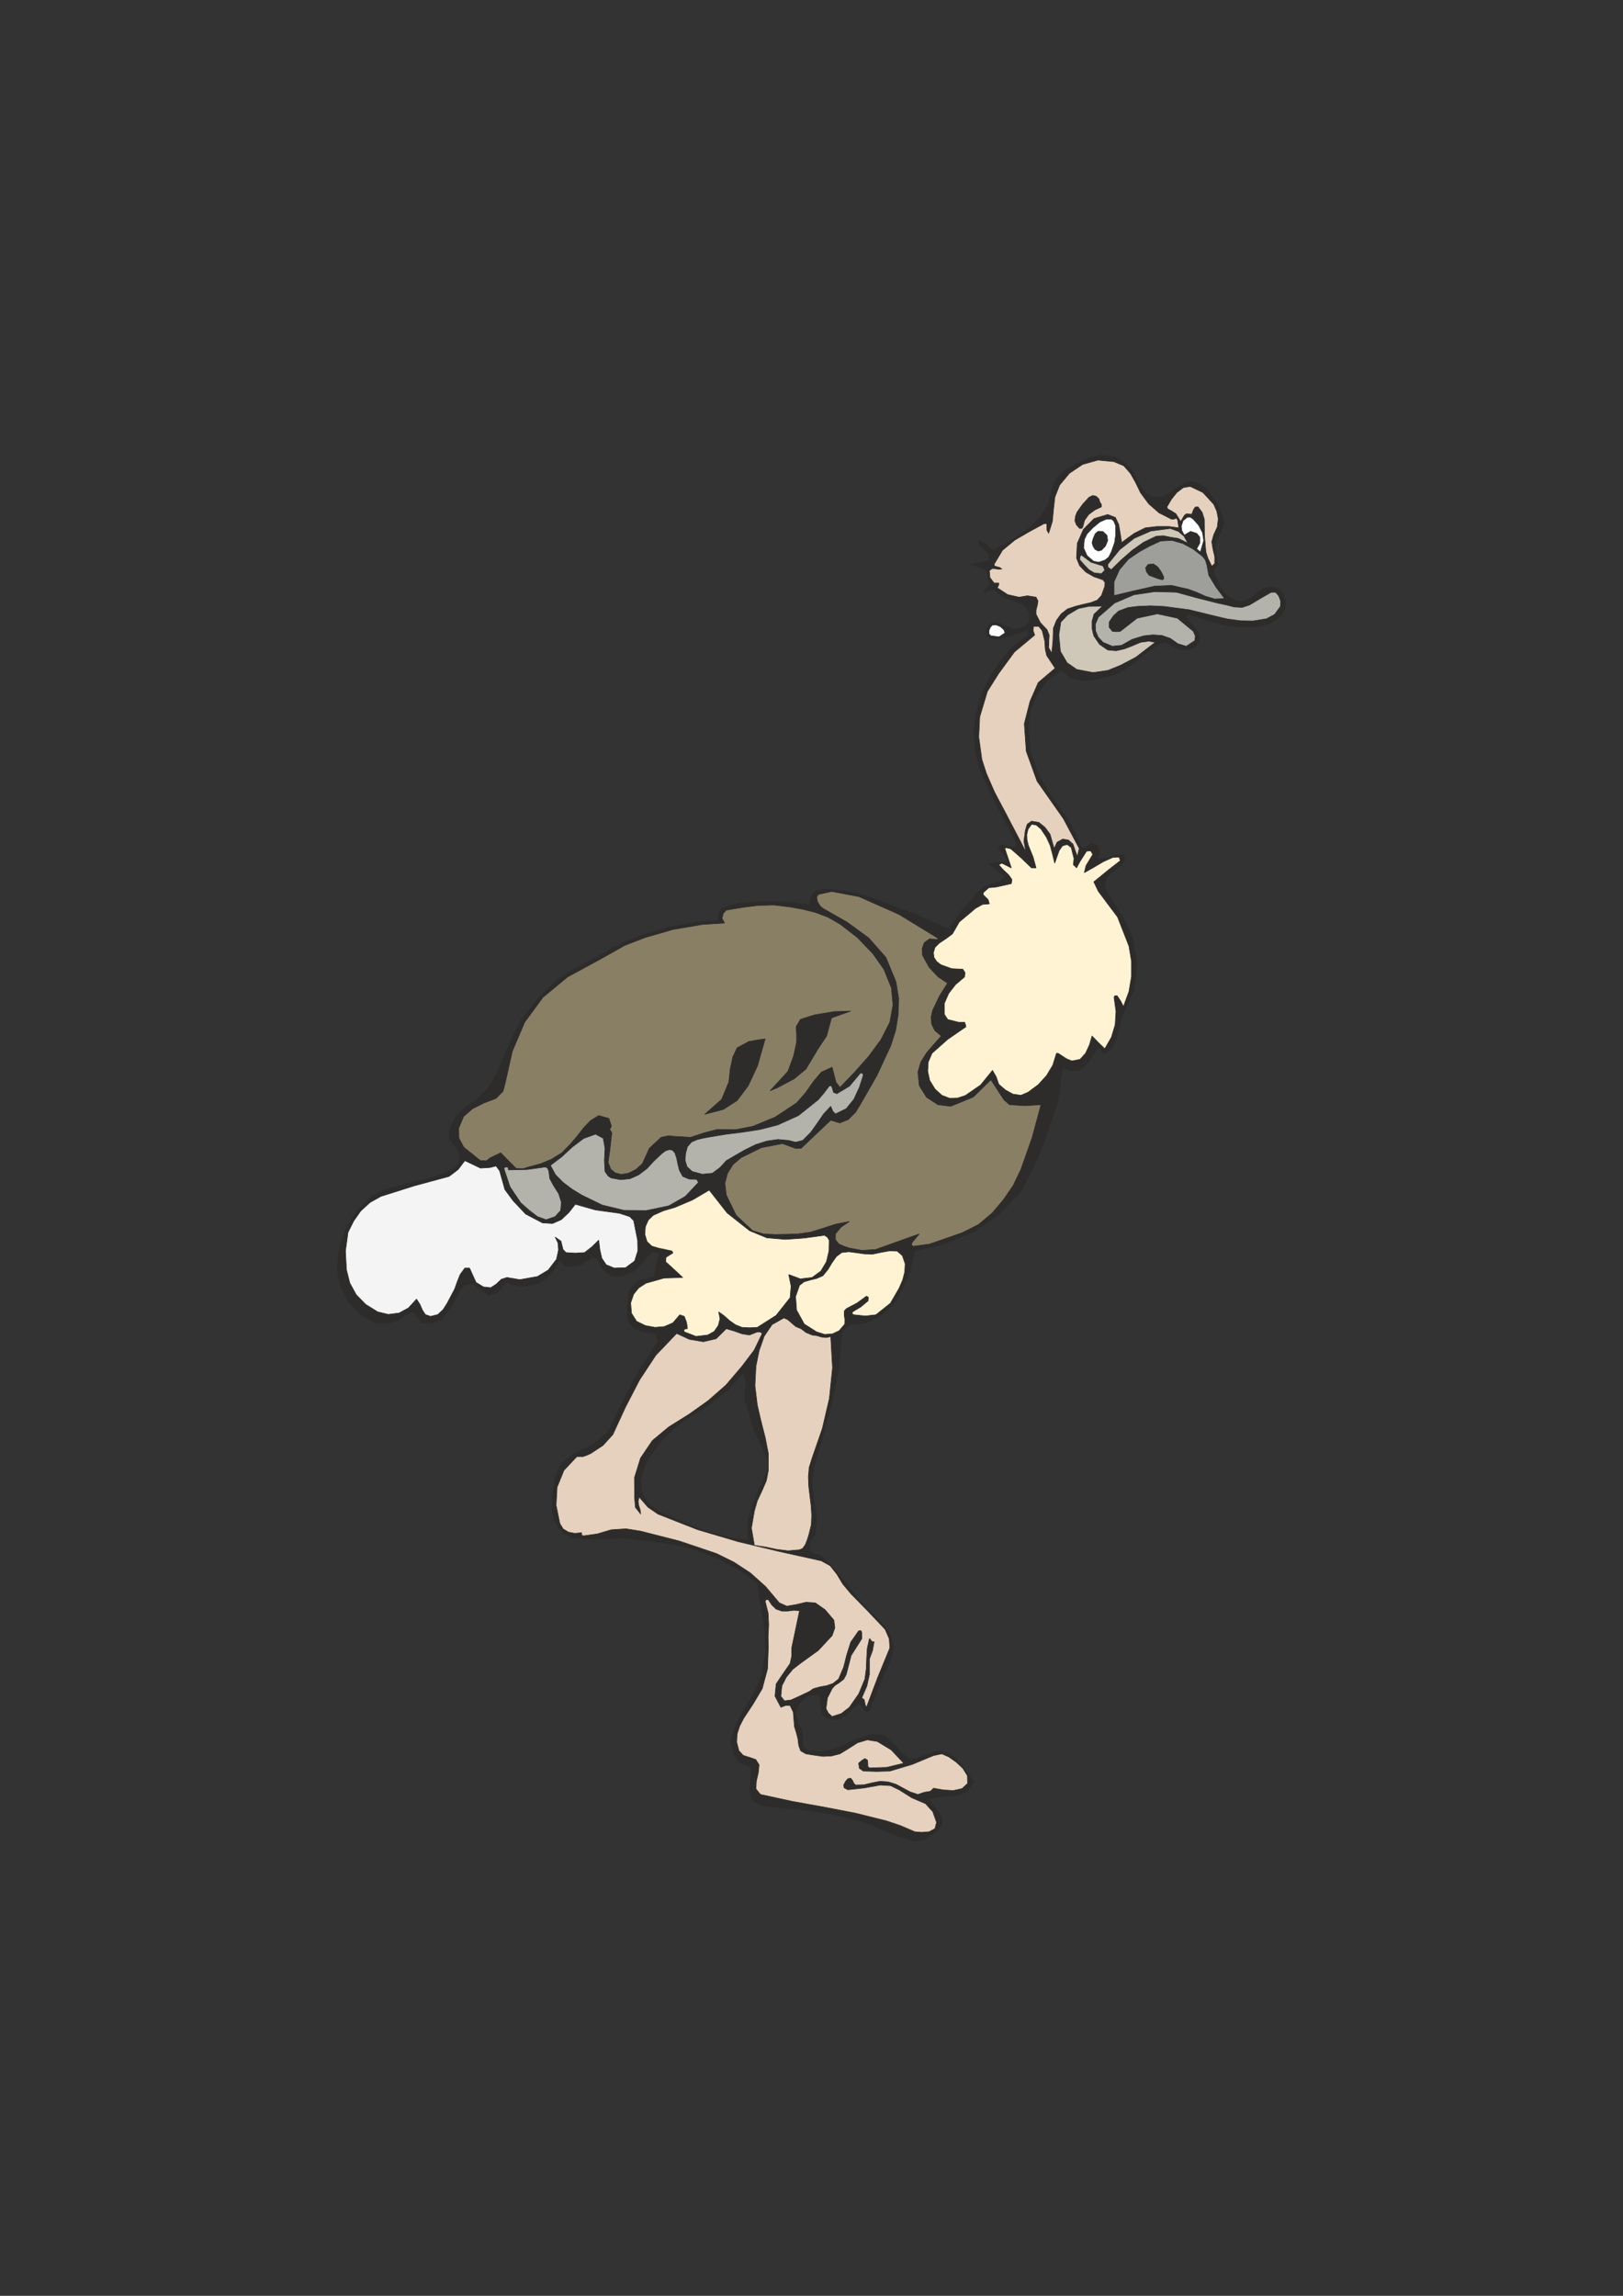 <?xml version="1.0" encoding="utf-8"?>
<!-- Created by UniConvertor 2.0rc4 (https://sk1project.net/) -->
<svg xmlns="http://www.w3.org/2000/svg" height="841.89pt" viewBox="0 0 595.276 841.89" width="595.276pt" version="1.1" xmlns:xlink="http://www.w3.org/1999/xlink" id="4c90b3d1-f611-11ea-9943-dcc15c148e23">

<rect x="0" y="0" width="595.276" height="841.89" fill="#333333" stroke="none"/>

<g>
	<g>
		<path style="stroke-linejoin:bevel;stroke:#2d2c2b;stroke-width:0.216;stroke-miterlimit:10.433;fill:#2d2c2b;" d="M 400.526,387.393 L 400.526,387.393 398.438,390.345 395.486,392.505 392.39,392.577 389.726,391.353 388.646,394.449 388.43,397.617 388.43,400.785 387.998,403.953 384.614,413.817 381.158,423.393 377.918,430.233 374.318,437.073 366.254,445.425 356.894,451.761 346.454,456.153 335.51,458.745 333.206,468.105 328.742,476.889 325.574,480.489 321.758,483.297 317.294,485.097 312.038,485.601 310.166,486.825 309.086,487.977 308.726,488.985 308.726,488.985 307.718,501.657 305.198,514.041 301.886,526.353 298.358,538.665 298.358,538.665 297.854,544.713 298.646,550.689 299.51,556.665 299.006,562.641 297.206,565.305 296.702,568.329 297.926,569.553 300.878,570.129 306.926,576.393 311.606,582.297 316.358,588.057 321.758,593.529 324.566,596.481 326.726,599.937 327.662,603.825 326.942,607.785 322.766,617.505 318.878,627.225 317.798,627.945 316.934,626.865 316.07,625.425 314.918,624.921 312.758,626.649 310.454,628.809 307.79,630.465 304.694,630.609 302.462,629.601 301.382,627.657 300.662,622.617 300.014,621.393 296.414,621.753 293.75,623.913 291.734,627.945 292.886,632.193 293.822,634.065 293.822,634.065 294.398,636.297 294.398,638.673 294.758,640.689 296.702,641.985 301.238,642.345 305.846,641.409 314.918,637.449 319.526,636.009 324.062,636.297 328.886,640.545 330.902,643.065 333.206,644.865 335.438,645.081 340.118,643.353 342.35,642.561 344.942,642.201 347.246,642.633 351.062,645.225 354.23,649.257 357.182,653.433 354.518,657.105 350.486,658.545 345.806,658.761 340.046,659.697 342.782,662.433 345.014,665.745 345.59,667.401 345.59,669.057 343.502,671.721 339.398,674.313 337.31,675.105 334.934,675.105 328.094,672.873 317.15,668.265 305.846,665.385 294.254,663.585 282.446,662.577 279.71,662.145 277.19,660.921 275.39,658.977 274.958,656.313 275.462,652.497 275.534,648.321 270.998,646.017 268.91,642.561 268.046,638.601 270.062,632.121 273.446,626.145 276.974,620.169 279.566,614.049 280.862,605.625 280.43,597.201 279.062,588.849 277.766,580.425 270.926,575.457 263.51,571.569 255.734,568.545 247.526,566.385 230.75,564.153 213.902,564.369 213.902,564.369 210.302,564.081 206.846,562.425 204.326,559.617 202.526,554.649 202.598,548.385 203.534,542.121 205.838,536.649 210.446,532.977 217.358,529.881 223.046,524.985 226.142,518.649 229.238,512.385 234.638,502.161 241.334,491.865 240.686,488.985 236.51,488.625 232.766,487.257 230.678,484.881 230.102,482.073 230.246,478.905 230.462,475.881 230.534,474.153 231.326,472.497 232.766,470.985 234.422,469.545 234.422,469.545 236.294,469.185 239.606,468.321 240.11,467.385 240.11,467.385 240.758,463.425 241.838,459.897 241.838,459.897 241.766,459.465 240.83,459.177 239.75,459.105 238.958,459.321 238.958,459.321 236.726,461.697 234.566,464.217 232.046,466.449 228.806,467.817 226.214,468.105 224.126,467.817 220.958,465.369 219.086,461.625 217.286,461.049 212.894,464.001 207.566,464.505 205.334,462.201 202.526,466.593 198.494,470.193 195.326,471.201 191.87,471.705 188.486,471.345 185.318,470.193 184.238,471.921 182.87,473.505 181.07,474.585 179.126,474.729 176.246,472.929 173.366,470.769 170.486,471.273 168.758,473.001 166.814,476.961 164.726,480.417 161.918,483.873 158.246,485.313 154.574,485.025 152.846,482.577 151.622,481.065 149.678,481.569 146.006,484.161 143.702,485.025 140.246,485.241 137.366,485.025 131.966,481.785 127.718,477.177 124.91,471.777 123.686,465.585 124.406,458.025 126.71,450.897 130.67,444.417 136.286,438.729 140.822,436.425 145.718,434.913 150.758,433.617 157.382,432.105 162.422,430.377 165.878,428.865 168.326,426.777 168.758,423.393 167.75,421.305 166.166,419.505 164.87,417.417 164.726,414.825 166.958,409.857 170.486,406.185 174.878,403.305 178.334,399.849 180.926,395.961 183.086,391.785 400.526,387.393 400.526,387.393 Z M 295.622,590.649 L 298.43,591.945 301.238,593.097 302.462,594.897 302.75,597.201 301.886,600.297 299.798,602.745 296.702,605.049 293.894,607.353 292.742,608.577 293.102,603.537 294.254,593.961 294.686,591.945 295.622,590.649 295.622,590.649 Z M 260.702,514.689 L 256.022,517.713 251.63,520.449 247.526,523.545 243.566,527.217 243.566,527.217 239.966,531.825 236.798,536.865 234.926,542.265 235.574,547.809 235.574,547.809 238.382,551.913 242.486,554.649 242.486,554.649 250.19,558.033 257.966,561.057 266.03,563.505 274.382,564.945 274.382,564.945 274.238,558.249 275.894,551.985 278.486,545.865 281.294,539.817 281.294,539.817 281.726,537.225 281.294,534.705 281.294,534.705 276.614,524.337 273.23,513.537 273.23,513.537 273.158,510.945 273.446,508.425 273.446,505.833 272.726,503.313 272.726,503.313 267.326,509.433 260.702,514.689 260.702,514.689 Z" />
		<path style="stroke-linejoin:bevel;stroke:#2d2c2b;stroke-width:0.216;stroke-miterlimit:10.433;fill:#2d2c2b;" d="M 263.87,334.329 L 265.022,332.961 270.566,331.305 279.926,330.513 290.51,330.801 296.846,331.881 297.134,330.585 297.782,328.209 299.366,326.625 302.822,325.977 309.662,326.769 318.23,328.641 327.086,332.025 336.086,335.409 342.062,338.145 348.038,340.593 350.486,337.137 352.862,333.897 355.526,331.017 358.334,327.417 360.854,325.257 363.662,324.177 366.47,323.457 368.63,321.513 362.726,316.761 368.63,315.969 369.134,315.609 369.206,314.817 369.206,314.817 368.27,313.593 366.182,311.001 366.902,309.705 372.086,310.857 372.806,309.993 372.59,308.625 365.606,295.449 359.486,282.345 359.486,282.345 357.686,275.289 357.182,268.377 357.974,261.609 359.846,255.129 362.726,248.865 366.47,243.105 370.934,237.633 376.91,233.025 377.27,230.937 367.982,233.889 364.886,234.393 362.294,233.601 361.718,230.937 363.086,228.633 365.174,228.057 366.83,228.633 368.054,229.209 371.798,230.793 376.046,229.785 377.342,228.129 377.774,226.185 377.342,224.241 375.758,221.937 372.518,220.641 368.198,218.985 364.31,216.105 360.566,217.473 363.158,213.873 362.366,211.497 361.718,209.265 360.566,208.473 356.03,206.961 362.726,205.737 362.87,203.505 362.006,202.425 359.486,200.193 358.91,198.393 360.854,198.969 363.662,201.561 364.598,201.777 364.598,201.777 370.646,198.321 376.334,194.505 381.158,190.113 384.614,184.713 385.334,181.545 386.126,178.305 387.638,175.209 390.302,172.689 394.766,170.097 399.302,167.937 404.126,166.857 409.166,167.577 412.478,169.665 415.43,172.689 417.014,175.785 418.526,178.665 420.326,180.969 422.846,182.337 426.158,182.337 429.326,180.609 432.422,178.305 435.446,176.721 437.678,176.721 439.838,177.513 441.926,178.809 443.726,180.681 446.606,185.145 448.55,189.825 448.766,192.345 448.046,194.865 446.246,198.105 445.67,200.697 446.606,206.889 444.878,209.337 447.398,215.025 449.27,217.617 451.718,219.633 454.814,220.641 457.19,220.137 459.206,218.985 461.078,217.545 462.806,216.105 465.326,215.241 467.702,215.313 469.574,216.321 470.798,218.409 471.59,220.569 471.374,222.873 470.366,225.105 468.566,226.905 464.966,228.993 461.078,229.785 454.67,229.929 448.334,228.993 442.07,227.265 435.95,225.249 435.158,226.257 435.95,227.841 438.11,229.929 439.694,232.233 439.982,234.897 438.614,236.985 436.31,238.065 433.79,238.353 431.486,237.777 430.118,237.129 427.526,235.545 426.302,235.545 421.766,238.281 417.662,241.665 413.342,245.049 408.59,247.497 401.534,249.153 396.998,249.585 392.678,248.577 389.15,245.769 384.182,249.585 380.366,254.553 377.99,260.313 377.126,266.289 377.126,266.289 377.846,275.433 380.87,284.073 385.694,292.209 391.454,299.985 394.262,305.241 396.566,310.857 397.646,311.145 399.014,310.065 400.526,309.345 402.614,309.993 403.406,311.793 402.83,314.817 405.926,314.745 409.166,313.665 410.606,313.305 411.758,313.305 412.406,314.025 412.55,315.465 410.966,317.625 408.23,319.641 405.71,321.945 405.206,325.185 406.358,327.705 408.014,330.225 412.118,336.921 415.43,343.977 417.014,353.193 416.006,362.841 411.398,373.065 410.462,376.593 409.526,380.553 408.086,384.009 405.206,386.241 405.206,386.241 404.486,386.169 403.55,384.585 402.83,383.937 402.83,383.937 400.526,387.393 398.438,390.345 395.486,392.505 392.39,392.577 389.726,391.353 387.998,403.953 384.614,413.817 381.158,423.393 381.158,423.393 168.326,426.777 168.758,423.393 167.75,421.305 166.166,419.505 164.87,417.417 164.726,414.825 166.958,409.857 170.486,406.185 174.878,403.305 178.334,399.849 180.926,395.961 183.086,391.785 186.758,382.857 191.006,374.217 197.27,366.225 204.182,359.385 210.878,355.065 219.23,350.745 228.878,345.417 234.926,343.185 245.366,339.945 256.022,338.001 263.294,337.569 263.438,335.985 263.87,334.329 263.87,334.329 Z" />
		<path style="stroke-linejoin:bevel;stroke:#2d2c2b;stroke-width:0.216;stroke-miterlimit:10.433;fill:#897f65;" d="M 246.734,340.881 L 236.51,343.833 229.094,346.713 220.814,351.393 208.214,358.233 199.142,365.721 192.446,374.865 187.91,385.521 185.318,397.113 184.526,400.137 181.934,402.801 177.542,404.457 173.366,406.545 170.054,409.425 168.254,413.673 168.326,417.345 170.126,420.729 176.246,425.625 176.246,425.625 177.326,425.625 178.478,425.625 179.702,424.617 183.662,422.745 186.47,425.625 189.35,428.505 191.798,428.577 193.886,427.929 198.206,426.777 202.238,425.121 206.054,422.745 209.366,419.361 211.742,416.553 214.046,413.601 216.566,410.937 219.59,409.065 223.334,410.145 224.27,413.025 223.622,414.177 223.622,414.177 224.414,415.401 223.694,421.665 223.046,426.201 223.982,428.721 225.638,430.089 227.87,430.665 230.462,430.233 233.198,428.865 235.574,426.777 238.166,421.089 242.486,417.057 245.294,416.481 245.294,416.481 247.166,416.697 253.286,417.057 258.326,415.401 263.006,414.177 269.774,414.249 276.11,413.025 284.318,409.641 292.166,404.457 295.406,400.785 298.286,396.681 301.238,393.153 305.198,391.353 306.638,396.897 308.078,398.769 313.406,393.225 318.518,387.465 323.054,381.345 326.366,374.865 327.518,368.529 326.942,362.265 324.206,355.497 320.102,349.665 314.486,343.833 308.078,338.865 303.686,336.345 299.15,334.617 294.542,333.465 289.79,332.601 283.886,331.881 278.126,332.025 272.366,332.745 266.39,333.753 265.31,334.905 264.806,336.705 265.742,338.505 257.606,339.009 246.734,340.881 246.734,340.881 Z" />
		<path style="stroke-linejoin:bevel;stroke:#2d2c2b;stroke-width:0.216;stroke-miterlimit:10.433;fill:#897f65;" d="M 305.054,326.913 L 300.086,327.993 299.51,329.145 299.87,330.729 300.806,332.241 301.814,333.105 310.67,338.145 318.662,343.977 324.926,351.105 328.598,359.961 329.606,366.081 329.462,371.985 328.526,377.745 326.726,383.433 321.686,394.305 315.494,405.105 313.766,407.913 311.174,410.505 308.006,411.801 304.694,410.793 293.822,421.089 291.878,421.161 286.982,419.361 279.206,420.873 271.79,424.545 268.838,427.065 266.822,430.305 265.886,433.905 266.39,438.225 269.99,445.641 276.11,451.329 280.07,452.481 284.246,452.697 288.422,452.625 292.67,452.481 297.278,451.833 301.886,450.393 306.566,448.881 311.534,447.945 308.51,449.961 306.422,452.481 306.422,454.641 307.646,456.153 309.59,457.017 311.534,457.665 316.214,458.529 321.254,458.169 329.246,455.289 337.166,452.481 334.358,455.865 334.358,455.865 334.43,456.657 334.934,457.017 334.934,457.017 340.91,456.225 346.886,454.137 352.934,452.049 358.91,449.025 364.022,444.705 368.126,439.809 371.654,434.625 374.39,428.937 378.566,417.129 381.806,405.105 375.83,405.465 370.286,405.105 368.198,403.305 363.446,395.961 356.966,402.297 348.686,405.681 344.006,405.105 339.83,402.369 337.166,398.121 336.662,393.153 337.742,389.409 339.83,386.097 342.566,382.929 345.23,379.905 342.854,377.889 341.702,375.585 341.486,373.065 342.062,370.473 344.582,365.217 347.534,360.537 344.078,358.233 340.766,354.705 338.318,350.241 338.246,347.793 338.966,345.705 340.982,344.265 343.502,344.553 343.502,344.553 344.222,344.193 329.75,335.337 314.99,328.785 305.054,326.913 305.054,326.913 Z" />
		<path style="stroke-linejoin:bevel;stroke:#2d2c2b;stroke-width:0.216;stroke-miterlimit:10.433;fill:#fff3d4;" d="M 355.67,334.905 L 351.854,338.073 349.334,342.465 346.886,344.265 344.51,345.849 342.926,347.433 342.35,349.377 342.566,351.105 343.574,352.617 345.086,353.769 349.046,355.209 353.15,355.425 353.942,356.649 353.798,358.233 350.486,361.041 347.966,364.281 346.382,367.881 346.382,371.985 347.606,373.857 351.566,374.865 353.798,374.865 353.798,374.865 354.086,375.657 354.302,376.521 347.606,381.129 341.846,386.241 340.478,389.409 340.262,392.793 340.982,396.177 342.926,399.345 345.446,401.649 348.254,402.729 351.206,402.657 354.086,401.721 359.702,397.833 364.022,392.505 365.39,394.881 366.326,397.617 368.774,399.705 371.51,401.217 374.462,401.649 377.126,400.497 380.798,397.761 383.822,394.449 386.126,390.633 387.494,386.241 387.494,386.241 388.07,386.241 391.166,388.257 393.11,389.049 396.134,388.473 398.15,386.241 399.59,383.145 400.526,379.905 402.83,382.281 405.206,384.585 407.654,380.337 409.022,375.729 409.31,370.833 408.59,365.649 408.59,365.649 408.95,365.145 409.742,365.145 409.742,365.145 411.038,367.089 412.046,369.105 414.062,363.633 414.998,358.089 414.998,352.473 414.062,346.929 409.886,336.273 402.83,326.841 401.174,323.385 406.646,318.921 410.894,315.609 410.462,314.313 408.23,314.385 404.702,315.969 401.174,318.057 397.718,320.001 398.294,317.481 400.814,313.305 400.022,312.009 398.51,312.153 396.134,315.897 394.838,318.273 394.838,318.273 394.55,317.913 393.686,317.121 393.686,317.121 393.902,314.817 392.894,310.785 391.454,309.705 389.726,310.137 388.502,311.865 387.638,314.241 386.846,316.545 386.054,313.305 385.19,310.065 383.822,307.041 381.806,304.017 380.006,302.505 378.35,302.289 377.054,304.089 376.622,306.033 376.694,308.049 377.198,310.065 378.926,314.313 380.006,318.273 379.214,318.273 378.35,318.273 378.35,318.273 374.606,314.673 370.934,311.433 370.934,311.433 370.214,311.073 368.63,310.857 368.63,311.433 368.63,311.433 369.782,314.817 370.934,318.273 370.934,318.273 369.206,317.409 367.478,316.545 367.478,316.545 366.686,316.905 366.326,317.121 366.326,317.121 367.982,318.993 369.926,320.793 371.15,322.521 370.934,324.033 365.534,325.257 362.654,325.545 360.566,327.417 360.71,328.209 362.438,329.937 362.87,331.449 360.35,331.665 357.758,333.105 355.67,334.905 355.67,334.905 Z" />
		<path style="stroke-linejoin:bevel;stroke:#2d2c2b;stroke-width:0.216;stroke-miterlimit:10.433;fill:#b3b3ac;" d="M 292.886,409.065 L 285.254,412.521 278.846,414.177 272.366,415.185 266.03,415.977 259.55,417.057 257.678,417.417 255.662,417.921 253.646,418.785 252.134,420.513 251.486,422.889 251.27,425.481 251.99,427.857 253.862,429.585 257.606,430.593 261.278,430.233 264.086,428.145 266.39,425.625 269.846,423.609 273.23,421.665 277.19,419.721 281.294,418.425 285.326,417.849 289.286,418.209 291.806,418.857 294.398,418.209 297.35,415.257 299.726,411.945 302.03,408.561 304.694,405.681 305.486,407.553 306.422,408.489 310.382,406.545 313.19,403.089 315.206,398.697 316.646,394.233 316.286,393.513 315.494,393.585 311.606,398.265 306.926,401.073 305.702,400.569 305.198,398.769 304.838,398.121 304.118,398.265 302.246,400.785 300.086,403.305 292.886,409.065 292.886,409.065 Z" />
		<path style="stroke-linejoin:bevel;stroke:#2d2c2b;stroke-width:0.216;stroke-miterlimit:10.433;fill:#b3b3ac;" d="M 234.278,430.809 L 231.038,432.249 227.654,432.609 224.126,431.961 223.046,431.241 221.894,429.585 221.678,425.553 221.894,421.089 221.246,417.417 218.438,415.905 214.046,417.489 209.942,420.585 206.054,424.185 201.878,427.353 203.75,430.809 206.558,433.617 209.798,436.065 213.326,438.225 220.886,441.897 228.878,443.841 237.086,443.913 245.294,442.185 251.342,438.729 256.166,433.617 255.518,432.465 252.782,432.393 250.406,431.385 249.182,429.153 248.606,426.849 248.174,424.689 247.526,422.745 246.59,421.737 245.366,421.593 244.07,422.025 242.63,423.105 239.75,425.841 237.302,428.505 234.278,430.809 234.278,430.809 Z" />
		<path style="stroke-linejoin:bevel;stroke:#2d2c2b;stroke-width:0.216;stroke-miterlimit:10.433;fill:#b3b3ac;" d="M 203.03,434.769 L 201.662,432.249 201.302,429.585 201.302,429.585 200.942,428.505 200.15,427.929 200.15,427.929 193.382,428.865 186.47,429.009 186.47,429.009 186.398,428.217 185.966,427.929 185.966,427.929 185.174,428.001 184.814,428.505 184.814,428.505 187.046,435.201 191.006,441.105 191.006,441.105 194.03,443.769 197.126,446.145 200.294,447.297 203.606,446.145 203.606,446.145 205.622,443.913 205.91,440.889 204.902,437.721 203.03,434.769 203.03,434.769 Z" />
		<path style="stroke-linejoin:bevel;stroke:#2d2c2b;stroke-width:0.216;stroke-miterlimit:10.433;fill:#f4f4f5;" d="M 211.022,441.609 L 208.646,444.633 205.91,447.225 202.67,448.665 198.998,448.449 192.806,445.209 188.126,440.241 185.174,436.209 183.23,429.297 181.934,427.569 179.702,428.145 176.246,428.361 170.486,425.625 168.038,428.865 164.726,431.385 151.982,434.841 139.67,438.729 135.71,440.961 132.326,444.057 129.734,447.729 127.646,451.905 126.71,458.745 127.07,465.585 128.294,470.481 130.67,474.801 134.126,478.329 138.518,481.065 142.406,482.001 146.366,481.497 149.822,479.625 152.774,476.385 154.07,478.401 154.934,480.417 156.014,482.073 157.886,482.721 160.55,482.073 162.494,480.273 164.006,477.897 165.374,475.305 166.742,472.713 167.75,469.905 168.758,467.385 170.486,465.009 172.214,465.009 174.59,470.265 177.326,471.921 179.99,472.209 182.078,470.841 183.878,469.113 185.966,468.465 190.646,469.257 197.126,468.105 201.086,465.729 204.11,461.769 204.83,458.457 204.686,455.865 203.606,453.633 205.766,455.145 206.486,458.169 207.566,459.321 211.022,459.537 214.406,459.321 216.998,457.305 219.59,454.785 220.022,458.241 220.742,461.409 222.326,463.785 225.278,465.009 229.454,464.865 232.766,462.417 233.918,458.745 233.846,454.785 232.406,447.585 230.966,446.145 227.222,444.921 218.366,443.697 211.022,441.609 211.022,441.609 Z" />
		<path style="stroke-linejoin:bevel;stroke:#2d2c2b;stroke-width:0.216;stroke-miterlimit:10.433;fill:#fff3d4;" d="M 243.35,443.985 L 239.606,445.641 237.806,447.369 236.726,449.817 236.51,452.625 237.302,455.289 239.03,456.945 241.406,457.665 246.446,458.745 246.806,459.465 244.286,461.049 244.142,462.705 247.31,465.585 250.406,468.465 243.566,468.681 236.942,470.553 234.278,472.281 232.406,474.585 231.326,477.753 231.614,481.569 233.486,484.521 236.726,486.105 240.254,486.753 243.638,486.465 246.806,485.097 249.326,482.145 250.982,482.721 251.846,485.025 252.134,487.257 251.558,487.257 251.558,487.257 250.838,487.617 250.982,488.409 250.982,488.409 255.302,490.065 259.55,489.561 261.926,488.265 263.438,486.105 264.086,483.585 263.582,481.065 265.598,482.505 267.614,484.305 269.774,485.817 272.15,486.753 274.958,486.897 277.766,486.753 284.678,482.361 289.79,475.881 290.15,471.633 289.286,467.385 293.534,468.969 297.854,468.465 301.094,466.089 303.11,462.705 304.046,458.745 304.118,454.785 303.47,453.705 302.39,452.985 295.118,453.993 288.062,454.497 281.294,453.921 274.958,451.329 266.678,444.777 260.126,436.425 254.006,440.025 247.526,442.761 243.35,443.985 243.35,443.985 Z" />
		<path style="stroke-linejoin:bevel;stroke:#2d2c2b;stroke-width:0.216;stroke-miterlimit:10.433;fill:#fff3d4;" d="M 317.078,459.825 L 314.126,459.393 311.318,459.033 308.726,459.321 306.782,460.761 305.198,462.993 303.686,465.513 301.814,467.817 299.51,468.825 297.134,469.401 294.902,470.049 293.246,471.345 291.806,475.449 292.166,480.417 294.974,485.529 299.51,488.409 302.462,489.345 305.342,489.129 307.79,487.977 309.806,485.601 309.878,484.017 309.662,482.289 309.662,480.777 310.382,479.913 314.342,477.825 317.798,475.305 318.518,475.737 318.374,477.033 315.71,479.265 312.686,481.065 312.542,481.785 313.19,482.145 317.366,482.577 321.254,482.145 326.582,477.897 329.75,472.425 331.046,469.473 331.838,466.449 331.982,463.425 330.974,460.473 329.102,458.817 326.366,458.673 323.198,459.249 320.102,459.897 317.078,459.825 317.078,459.825 Z" />
		<path style="stroke-linejoin:bevel;stroke:#2d2c2b;stroke-width:0.216;stroke-miterlimit:10.433;fill:#e5d1bd;" d="M 297.854,489.561 L 295.622,488.625 293.822,487.257 293.822,487.257 291.878,486.465 290.294,485.097 288.854,483.873 287.486,483.297 287.486,483.297 283.166,485.745 280.286,489.993 278.414,495.321 277.262,501.009 277.262,501.009 276.902,508.137 277.766,515.265 277.766,515.265 279.134,521.169 280.646,527.073 281.798,532.977 281.798,539.241 281.798,539.241 281.078,542.985 279.494,546.657 277.766,550.329 276.686,554.073 276.686,554.073 275.606,560.337 276.686,566.673 276.686,566.673 280.862,567.321 284.966,568.185 289.07,568.689 293.246,568.329 293.246,568.329 294.398,567.825 295.406,566.385 296.126,564.513 296.702,562.641 296.702,562.641 297.566,559.185 297.71,555.729 297.494,552.201 297.062,548.673 296.63,545.145 296.486,541.617 296.774,538.161 297.854,534.705 297.854,534.705 301.598,523.905 304.19,512.817 305.342,501.585 304.694,490.137 304.694,490.137 302.966,490.497 301.238,490.281 299.51,489.777 297.854,489.561 297.854,489.561 Z" />
		<path style="stroke-linejoin:bevel;stroke:#2d2c2b;stroke-width:0.216;stroke-miterlimit:10.433;fill:#e5d1bd;" d="M 272.15,501.009 L 276.614,495.105 279.566,488.985 279.566,488.985 278.918,488.481 277.766,488.409 277.766,488.409 274.886,489.561 272.15,489.129 269.342,488.121 266.39,487.257 266.39,487.257 262.646,490.929 257.966,492.009 252.854,491.145 248.174,488.985 248.174,488.985 240.542,496.977 234.566,506.049 229.454,515.913 224.774,526.065 224.774,526.065 221.174,530.025 216.71,532.977 216.71,532.977 215.486,533.553 213.902,534.129 213.902,534.129 212.75,534.129 211.598,534.129 211.598,534.129 206.846,539.169 204.326,545.361 203.966,551.985 205.334,558.681 205.334,558.681 206.558,560.697 208.502,561.849 210.806,562.281 213.326,562.065 213.326,562.065 213.326,562.857 213.902,563.217 213.902,563.217 219.086,562.497 224.126,560.985 224.126,560.985 229.598,560.625 234.998,561.489 234.998,561.489 249.11,565.089 262.79,569.697 269.198,572.865 275.246,576.825 280.79,581.793 285.83,587.769 285.83,587.769 288.566,588.993 291.95,588.417 295.622,587.553 299.006,587.769 299.006,587.769 302.606,590.289 305.846,594.105 305.846,594.105 306.206,596.913 305.198,599.793 305.198,599.793 300.086,605.265 293.678,609.873 290.726,612.177 288.422,614.985 286.766,618.225 286.406,622.041 286.406,622.041 287.702,623.697 290.078,623.409 292.958,622.113 295.55,620.889 295.55,620.889 296.774,620.313 298.358,619.233 298.358,619.233 300.734,618.585 303.182,618.153 305.486,617.361 307.574,615.705 307.574,615.705 309.446,611.313 310.598,606.705 312.038,602.169 314.918,598.065 314.918,598.065 315.71,597.921 316.07,598.641 316.07,598.641 316.07,599.793 316.07,600.945 316.07,600.945 312.182,607.065 310.382,614.049 310.382,614.049 309.446,615.777 307.79,617.073 306.206,618.081 305.198,619.233 305.198,619.233 303.47,622.689 302.966,626.577 302.966,626.577 303.83,628.233 305.198,629.457 305.198,629.457 308.582,628.377 311.534,626.073 311.534,626.073 314.99,621.105 317.222,615.705 317.222,615.705 317.726,611.889 317.87,608.145 318.086,604.473 318.878,600.945 318.878,600.945 319.094,600.945 319.382,601.449 319.886,602.025 320.606,602.025 320.606,602.025 320.03,605.265 318.878,608.361 318.878,608.361 318.878,611.169 318.878,614.049 318.878,614.049 317.942,618.297 316.07,622.617 316.07,622.617 316.934,623.265 317.15,624.129 317.294,625.065 317.798,626.073 317.798,626.073 321.902,615.201 326.366,604.329 326.366,604.329 326.15,600.945 324.638,597.489 324.638,597.489 318.374,590.865 312.038,584.385 312.038,584.385 309.158,580.929 306.926,577.257 304.478,574.161 301.238,572.361 301.238,572.361 285.686,568.905 270.638,565.305 255.806,560.913 241.334,555.225 241.334,555.225 237.662,552.705 234.422,548.961 234.422,548.961 234.062,550.545 234.278,552.057 234.782,553.641 234.998,555.225 234.998,555.225 233.054,552.777 232.766,549.537 232.766,549.537 232.694,541.905 234.926,534.705 239.246,528.297 245.294,523.257 245.294,523.257 252.782,518.577 259.766,513.609 266.246,507.921 272.15,501.009 272.15,501.009 Z" />
		<path style="stroke-linejoin:bevel;stroke:#2d2c2b;stroke-width:0.216;stroke-miterlimit:10.433;fill:#e5d1bd;" d="M 281.798,604.329 L 281.51,611.961 279.566,619.233 279.566,619.233 276.326,624.705 272.726,630.177 271.286,632.985 270.35,635.865 270.206,638.889 270.998,641.985 270.998,641.985 272.582,643.713 274.886,644.433 277.19,645.225 278.414,647.169 278.414,647.169 278.126,650.049 277.406,653.217 277.262,656.025 278.918,658.041 278.918,658.041 290.51,660.561 302.102,662.649 313.694,664.881 325.214,667.761 325.214,667.761 330.326,669.489 335.51,671.721 335.51,671.721 338.03,671.937 340.766,671.721 342.926,670.569 343.502,668.265 343.502,668.265 342.134,664.377 339.47,661.425 339.47,661.425 334.43,659.265 329.75,656.313 329.75,656.313 326.582,654.801 322.91,654.585 322.91,654.585 316.934,655.665 310.958,656.313 310.958,656.313 309.59,655.593 309.446,654.585 310.094,653.289 310.958,652.281 310.958,652.281 311.966,652.065 312.614,652.785 313.118,653.865 313.766,654.585 313.766,654.585 316.79,654.513 319.814,653.793 322.766,653.217 325.79,653.433 325.79,653.433 328.598,654.297 331.262,655.737 333.854,657.105 336.662,658.041 336.662,658.041 338.966,657.249 341.198,656.889 341.198,656.889 341.846,656.313 342.35,655.737 342.35,655.737 346.022,656.385 349.694,656.601 352.862,655.881 354.878,654.009 354.878,654.009 354.806,651.129 353.15,648.465 350.774,646.233 348.038,644.289 348.038,644.289 345.446,643.137 342.35,643.785 342.35,643.785 334.574,647.025 326.366,649.473 326.366,649.473 321.542,649.617 316.646,649.473 316.646,649.473 315.206,648.465 314.918,646.593 314.918,646.593 316.07,645.585 317.222,644.865 317.222,644.865 318.158,645.441 318.302,646.593 318.302,647.745 318.878,648.321 318.878,648.321 325.214,648.105 331.478,646.593 331.478,646.593 326.87,641.697 321.758,638.601 321.758,638.601 318.086,638.025 314.486,639.105 311.246,641.193 308.078,643.137 308.078,643.137 304.982,643.929 301.814,644.073 298.646,643.641 295.55,643.137 295.55,643.137 293.678,642.057 292.958,640.113 292.67,637.737 292.166,635.721 292.166,635.721 291.374,633.129 291.158,630.393 290.942,627.801 289.79,625.425 289.79,625.425 288.278,625.353 286.406,626.073 286.406,626.073 284.246,621.969 284.678,617.505 284.678,617.505 287.054,613.977 289.79,610.017 289.79,610.017 290.366,607.425 290.366,604.329 290.366,604.329 291.806,597.489 293.246,590.649 293.246,590.649 291.086,590.505 288.926,590.793 286.766,590.793 284.678,590.073 284.678,590.073 283.094,588.561 281.798,586.617 281.798,586.617 281.006,586.545 280.646,587.265 280.646,587.265 281.726,591.513 281.942,595.833 281.726,600.081 281.798,604.329 281.798,604.329 Z" />
		<path style="stroke-linejoin:bevel;stroke:#2d2c2b;stroke-width:0.216;stroke-miterlimit:10.433;fill:#e5d1bd;" d="M 368.63,297.753 L 373.454,306.969 376.262,312.369 375.542,308.481 376.046,304.593 376.766,302.217 378.35,301.137 381.014,301.569 383.246,303.369 385.118,305.889 386.63,311.145 387.71,308.841 389.798,307.689 391.886,308.049 393.542,309.561 395.126,314.097 395.846,311.145 390.014,300.201 380.366,286.449 376.406,275.505 375.686,265.425 377.774,257.217 377.774,257.217 380.798,250.305 386.99,245.049 383.894,240.369 383.39,238.137 383.174,234.969 382.238,231.225 381.014,229.713 379.07,229.713 378.926,231.225 379.502,232.881 372.086,239.073 366.326,246.921 366.326,246.921 362.15,253.545 359.342,262.905 358.982,270.249 360.134,278.529 361.79,283.641 364.814,290.553 368.63,297.753 368.63,297.753 Z" />
		<path style="stroke-linejoin:bevel;stroke:#2d2c2b;stroke-width:0.216;stroke-miterlimit:10.433;fill:#cfc8b9;" d="M 394.91,245.481 L 400.886,246.633 406.358,245.841 410.966,243.969 416.582,241.017 423.71,235.545 421.406,235.113 418.31,235.545 415.286,236.841 412.262,237.993 409.31,238.641 406.286,238.353 406.286,238.353 403.262,236.265 401.174,233.169 401.174,233.169 400.526,230.505 400.526,227.841 401.246,225.249 404.342,222.297 399.23,222.369 395.486,223.161 391.526,225.537 389.078,228.129 388.358,232.881 388.934,238.857 391.382,243.033 394.91,245.481 394.91,245.481 Z" />
		<path style="stroke-linejoin:bevel;stroke:#2d2c2b;stroke-width:0.216;stroke-miterlimit:10.433;fill:#b3b3ac;" d="M 419.462,233.169 L 422.846,232.809 426.158,233.025 429.254,234.105 431.99,236.049 431.99,236.049 435.086,236.985 438.254,234.897 438.254,234.897 438.398,233.169 437.678,231.513 437.678,231.513 431.846,226.689 424.502,225.105 417.086,226.689 410.894,231.513 410.894,231.513 409.67,231.657 408.014,231.513 408.014,231.513 406.79,230.001 406.862,228.057 406.862,228.057 408.374,225.825 410.246,224.097 410.246,224.097 413.702,222.801 417.158,222.369 417.158,222.369 421.982,222.153 426.806,222.369 426.806,222.369 436.166,223.593 445.526,225.897 450.134,226.977 454.886,227.625 459.638,227.697 464.534,226.905 464.534,226.905 467.486,225.321 469.646,222.369 469.646,222.369 469.718,220.425 468.998,218.481 467.846,217.185 466.262,217.185 466.262,217.185 462.23,219.489 458.27,221.865 458.27,221.865 455.606,222.729 452.726,222.585 449.846,221.865 446.822,221.217 446.822,221.217 439.118,219.273 431.486,217.185 431.486,217.185 423.566,216.969 415.862,218.121 408.806,221.145 402.83,226.329 402.83,226.329 401.75,228.921 401.822,231.369 402.758,233.601 404.558,235.545 404.558,235.545 408.014,236.985 411.398,236.625 411.398,236.625 415.214,234.465 419.462,233.169 419.462,233.169 Z" />
		<path style="stroke-linejoin:bevel;stroke:#2d2c2b;stroke-width:0.216;stroke-miterlimit:10.433;fill:#9e9f9b;" d="M 443.366,210.993 L 443.006,209.121 442.646,207.105 442.07,205.305 441.134,204.081 441.134,204.081 437.606,201.345 433.862,199.329 429.902,198.177 425.726,198.393 425.726,198.393 421.766,200.193 417.734,202.425 417.734,202.425 413.846,205.089 410.606,208.905 408.59,213.369 408.59,218.409 408.59,218.409 415.79,216.681 423.422,214.953 423.422,214.953 429.686,214.665 435.95,216.105 435.95,216.105 439.046,217.257 442.07,218.625 445.454,219.633 449.126,219.489 449.126,219.489 446.03,215.385 443.366,210.993 443.366,210.993 Z" />
		<path style="stroke-linejoin:bevel;stroke:#2d2c2b;stroke-width:0.216;stroke-miterlimit:10.433;fill:#cfc8b9;" d="M 429.182,193.785 L 422.126,194.721 416.006,197.385 410.678,201.561 406.286,206.961 406.43,208.041 407.582,208.905 411.326,205.233 415.286,201.777 419.462,198.825 423.998,196.665 426.662,196.449 429.398,197.025 432.206,197.457 435.662,199.185 434.294,196.665 432.206,194.865 429.182,193.785 429.182,193.785 Z" />
		<path style="stroke-linejoin:bevel;stroke:#2d2c2b;stroke-width:0.216;stroke-miterlimit:10.433;fill:#e5d1bd;" d="M 418.31,180.681 L 416.582,177.081 414.638,173.625 412.19,170.817 408.59,169.305 408.59,169.305 402.686,168.729 397.07,170.313 392.246,173.553 388.646,177.873 388.646,177.873 386.918,182.265 386.414,186.657 385.982,191.193 384.614,195.585 384.614,195.585 383.966,194.361 383.966,192.993 383.894,191.985 382.886,192.057 382.886,192.057 377.558,194.937 372.23,198.033 367.694,201.777 364.598,206.961 364.598,206.961 364.742,207.537 365.606,207.825 366.686,208.113 367.478,208.689 367.478,208.689 366.182,208.761 364.958,208.545 363.806,208.545 362.87,209.265 362.87,209.265 363.086,211.785 364.598,213.801 364.598,213.801 365.534,213.801 366.326,213.801 366.326,213.801 366.254,214.665 365.75,215.529 365.75,215.529 369.566,218.049 373.742,218.985 373.742,218.985 376.838,218.481 380.006,218.985 380.006,218.985 380.726,220.425 380.438,222.081 380.006,223.737 380.006,225.249 380.006,225.249 381.59,228.345 384.038,230.937 384.038,230.937 384.83,232.953 384.686,235.185 384.614,237.561 385.766,239.505 385.766,239.505 386.198,234.897 386.342,230.361 386.342,230.361 387.494,227.481 389.222,225.105 391.526,223.305 394.334,222.369 394.334,222.369 397.142,221.649 400.022,221.001 402.47,220.065 403.982,218.409 403.982,218.409 404.558,216.825 405.206,215.025 405.278,213.585 404.558,212.649 404.558,212.649 401.246,211.497 398.222,209.769 395.99,207.465 394.838,204.657 394.838,204.657 395.126,199.257 397.358,194.145 401.246,190.185 406.286,188.673 406.286,188.673 409.094,189.753 410.318,192.345 410.894,195.657 411.398,198.969 411.398,198.969 413.702,197.241 416.006,195.585 416.006,195.585 420.038,193.569 424.358,193.065 428.75,193.065 432.35,193.569 432.134,191.985 431.99,190.833 431.486,189.969 430.55,190.401 429.686,190.401 429.686,190.401 427.454,189.249 425.15,188.097 425.15,188.097 421.334,184.785 418.31,180.681 418.31,180.681 Z" />
		<path style="stroke-linejoin:bevel;stroke:#2d2c2b;stroke-width:0.216;stroke-miterlimit:10.433;fill:#ffffff;" d="M 409.166,193.785 L 409.166,192.705 408.518,191.121 407.654,190.329 405.71,190.401 403.406,191.409 400.886,193.497 398.726,195.729 397.718,197.817 397.43,200.913 398.726,203.793 401.102,205.809 403.046,206.169 405.278,205.377 406.646,204.297 407.654,202.281 408.806,198.969 409.166,196.377 409.166,193.785 409.166,193.785 Z" />
		<path style="stroke-linejoin:bevel;stroke:#2d2c2b;stroke-width:0.216;stroke-miterlimit:10.433;fill:#e5d1bd;" d="M 441.71,190.401 L 441.782,196.377 442.286,202.425 442.286,202.425 443.006,204.657 444.446,207.609 445.526,206.673 445.526,204.081 444.878,201.345 444.446,198.681 445.166,196.089 446.462,193.281 446.822,190.329 446.318,187.521 445.166,184.929 441.206,180.609 436.526,178.377 434.006,178.809 431.63,180.609 429.614,183.129 428.03,185.865 428.246,186.585 429.686,187.377 431.27,188.385 433.07,191.265 434.366,189.033 435.158,188.385 437.102,188.601 437.75,186.873 438.398,185.937 439.406,185.865 439.406,185.865 440.918,187.881 441.71,190.401 441.71,190.401 Z" />
		<path style="stroke-linejoin:bevel;stroke:#2d2c2b;stroke-width:0.216;stroke-miterlimit:10.433;fill:#ffffff;" d="M 437.678,190.401 L 436.526,189.609 435.374,189.753 433.934,190.905 433.286,192.849 433.43,194.505 434.366,196.233 436.67,194.865 438.902,195.585 440.054,196.953 440.054,199.185 438.902,201.273 440.27,202.425 441.494,198.249 441.062,195.369 439.694,192.705 437.678,190.401 437.678,190.401 Z" />
		<path style="stroke-linejoin:bevel;stroke:#2d2c2b;stroke-width:0.216;stroke-miterlimit:10.433;fill:#cfc8b9;" d="M 403.982,210.345 L 405.206,209.121 404.558,207.537 404.558,207.537 400.166,206.169 396.566,203.505 396.566,203.505 396.134,204.153 395.99,205.233 395.99,205.233 397.646,207.105 399.374,208.905 401.39,210.129 403.982,210.345 403.982,210.345 Z" />
		<path style="stroke-linejoin:bevel;stroke:#2d2c2b;stroke-width:0.216;stroke-miterlimit:10.433;fill:#ffffff;" d="M 366.902,229.785 L 365.318,229.137 364.022,229.209 364.022,229.209 363.23,230.001 362.726,231.225 362.726,232.449 363.446,233.169 363.446,233.169 366.47,233.529 368.63,232.089 368.63,232.089 368.198,230.937 366.902,229.785 366.902,229.785 Z" />
		<path style="stroke-linejoin:bevel;stroke:#2d2c2b;stroke-width:0.216;stroke-miterlimit:10.433;fill:#2d2c2b;" d="M 422.846,211.497 L 421.478,210.993 420.47,209.625 420.182,208.185 421.118,206.961 421.118,206.961 423.062,206.817 424.646,207.897 425.87,209.625 426.806,211.497 426.806,211.497 426.806,212.289 426.302,212.649 426.302,212.649 424.574,212.145 422.846,211.497 422.846,211.497 Z" />
		<path style="stroke-linejoin:bevel;stroke:#2d2c2b;stroke-width:0.216;stroke-miterlimit:10.433;fill:#2d2c2b;" d="M 404.558,194.937 L 405.998,196.305 406.286,198.177 405.494,200.193 403.982,201.777 403.982,201.777 402.758,202.065 401.606,201.417 400.886,200.265 400.526,198.969 400.526,198.969 401.03,197.241 401.75,195.657 402.83,194.793 404.558,194.937 404.558,194.937 Z" />
		<path style="stroke-linejoin:bevel;stroke:#2d2c2b;stroke-width:0.216;stroke-miterlimit:10.433;fill:#2d2c2b;" d="M 403.406,184.137 L 403.982,185.001 403.982,185.865 403.982,185.865 401.534,187.017 399.302,188.673 397.79,190.833 397.142,193.209 397.142,193.209 396.782,193.785 395.99,193.785 395.99,193.785 394.766,192.417 394.262,190.977 394.406,189.465 394.982,187.881 397.07,184.929 399.446,182.337 399.446,182.337 400.814,181.689 402.038,181.977 403.046,182.913 403.406,184.137 403.406,184.137 Z" />
		<path style="stroke-linejoin:bevel;stroke:#2d2c2b;stroke-width:0.216;stroke-miterlimit:10.433;fill:#2d2c2b;" d="M 304.982,373.281 L 303.182,379.905 300.158,384.441 295.622,392.001 291.302,395.601 285.182,398.841 282.446,399.993 288.998,392.865 291.086,387.177 292.166,382.137 292.166,379.473 292.022,376.449 293.606,373.785 298.862,372.129 305.846,370.977 312.038,370.761 304.982,373.281 304.982,373.281 Z" />
		<path style="stroke-linejoin:bevel;stroke:#2d2c2b;stroke-width:0.216;stroke-miterlimit:10.433;fill:#2d2c2b;" d="M 280.646,380.985 L 277.838,390.849 274.454,398.121 270.35,403.593 265.31,406.833 258.47,408.633 264.662,403.161 267.326,396.753 267.83,392.001 268.766,387.609 270.35,384.225 274.67,381.921 278.342,381.273 280.646,380.985 280.646,380.985 Z" />
	</g>
</g>
<g>
</g>
<g>
</g>
<g>
</g>
</svg>